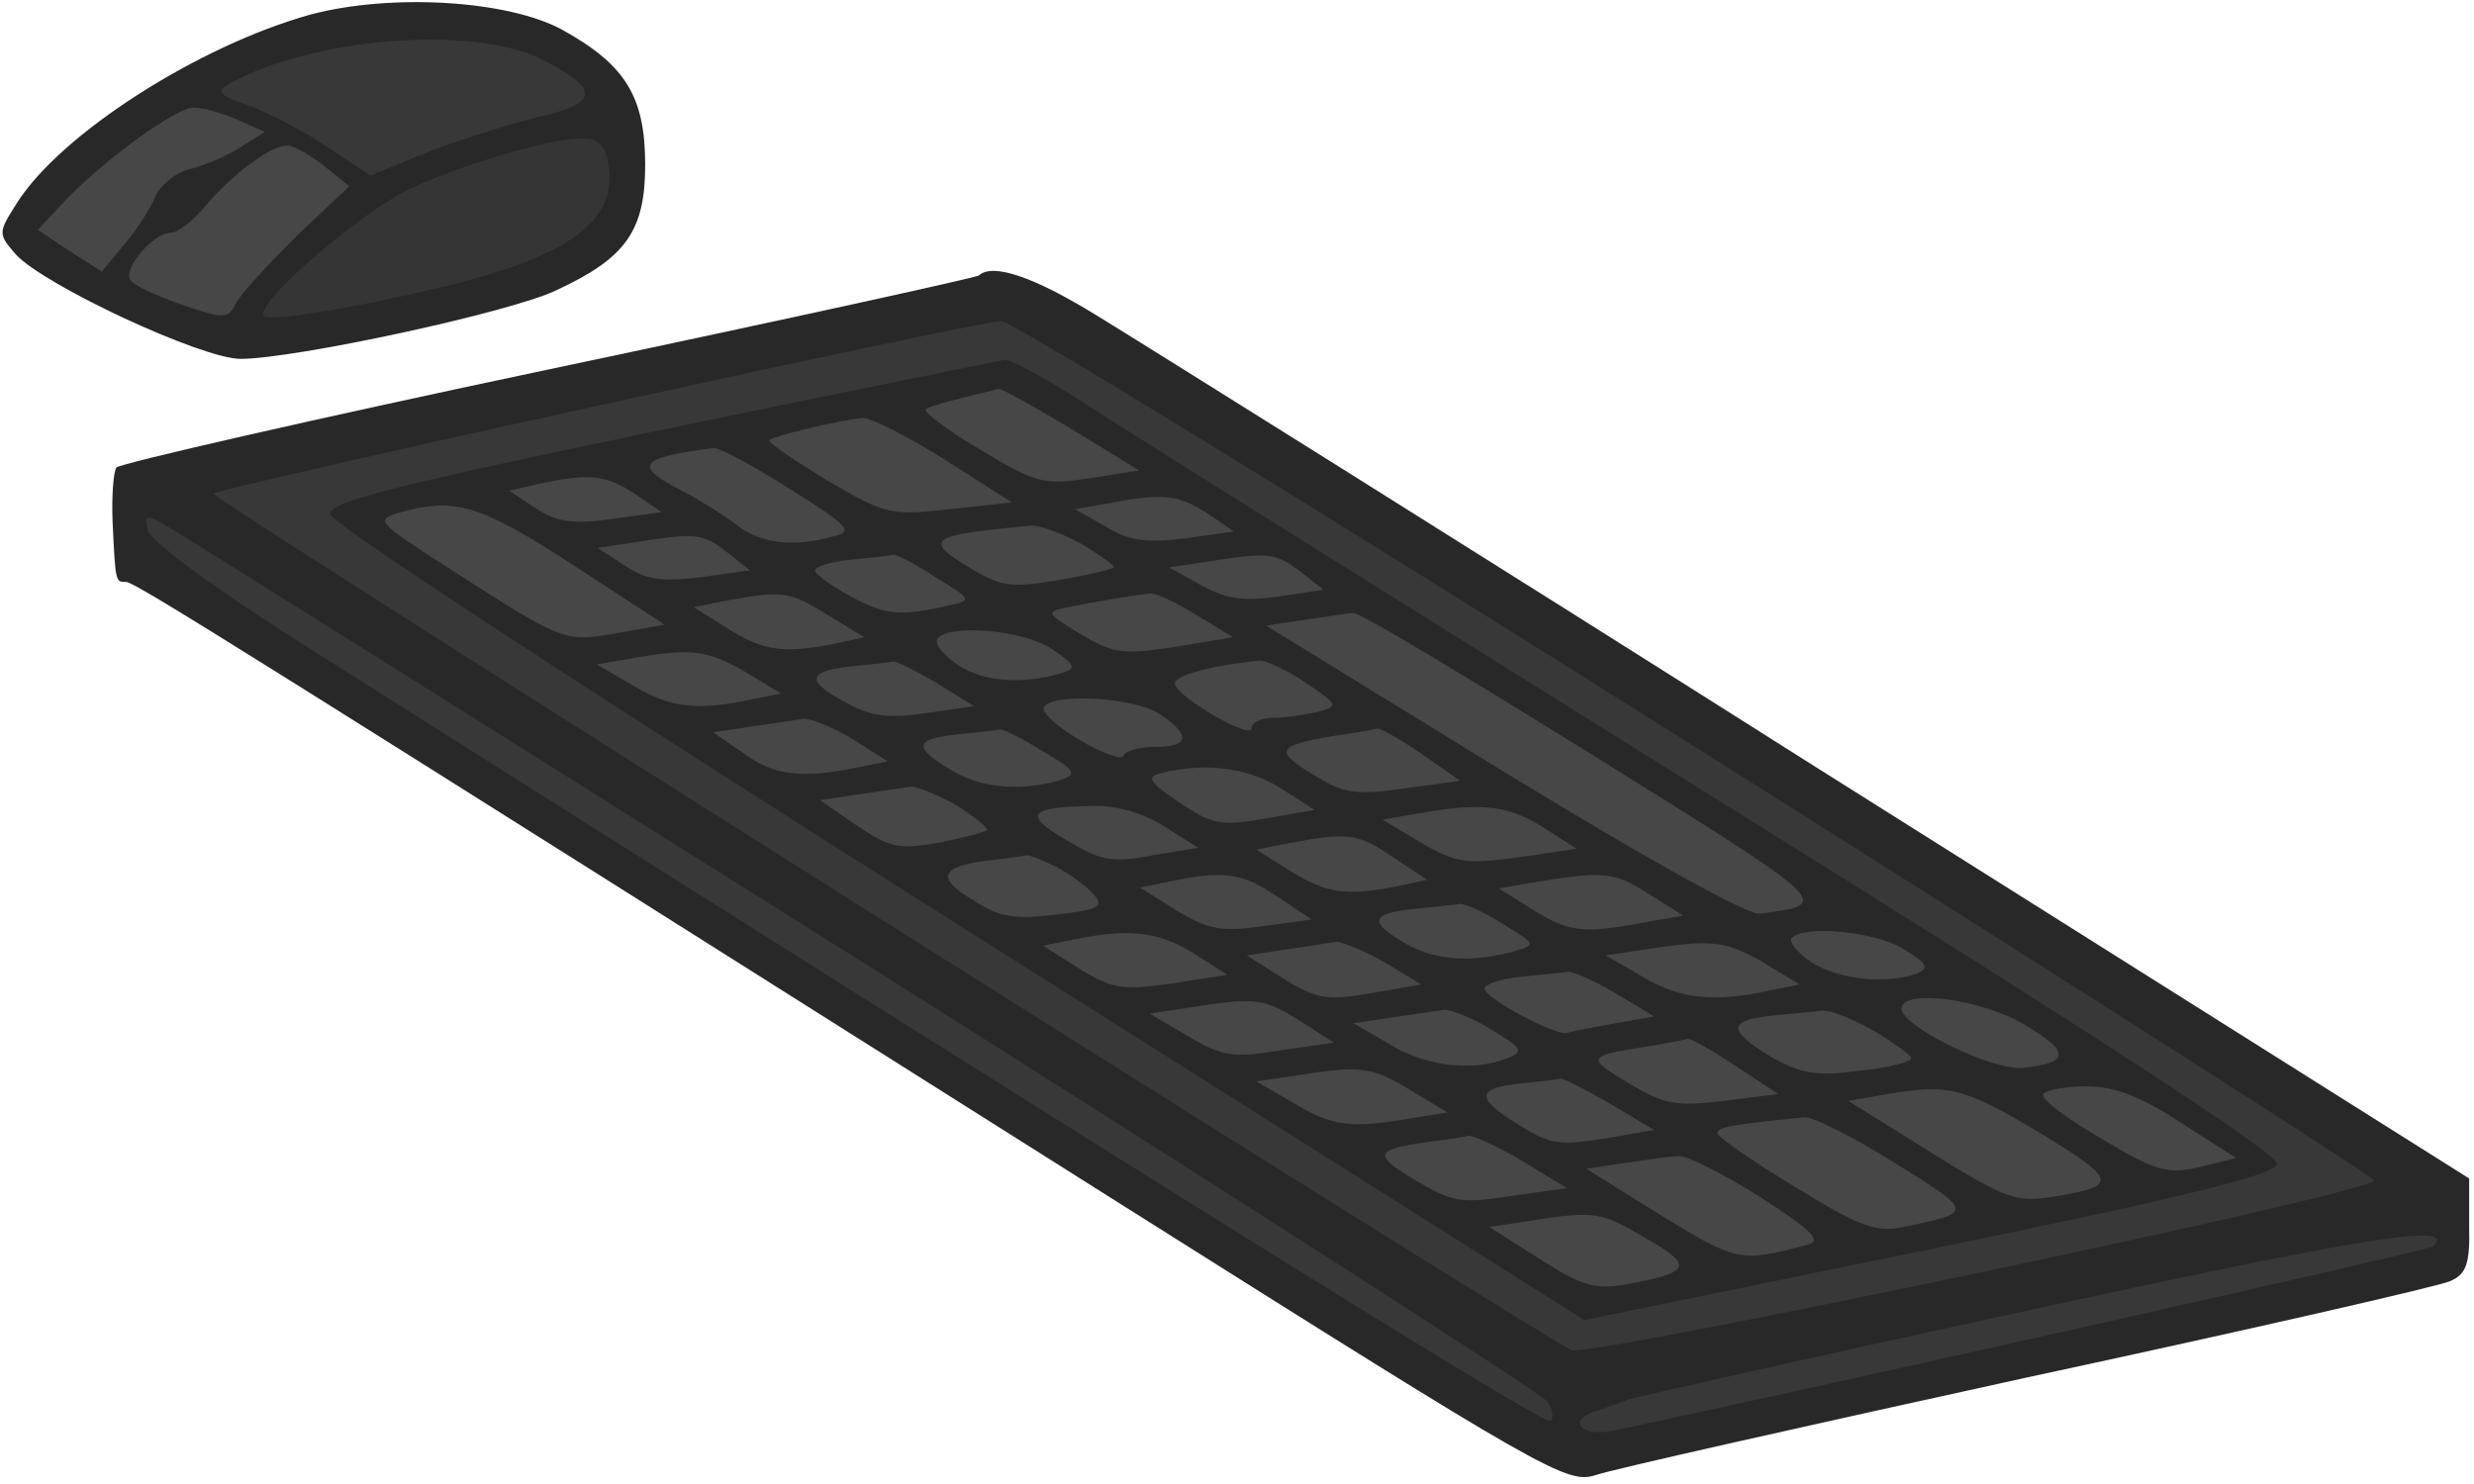 <?xml version="1.0" standalone="no"?>
<!DOCTYPE svg PUBLIC "-//W3C//DTD SVG 20010904//EN"
 "http://www.w3.org/TR/2001/REC-SVG-20010904/DTD/svg10.dtd">
<svg version="1.0" xmlns="http://www.w3.org/2000/svg"
 width="255pt" height="153pt" viewBox="579 267 255 153"
 preserveAspectRatio="xMidYMid meet">

<!-- Light grey highlights on desk equipment (top of monitor, keyboard keys,
     & mouse "clicky" part): -->

<g transform="translate(0,652) scale(0.1,-0.1)"
fill="#474747" stroke="none">
<path d="M2875 5504 c18 -81 63 -183 121 -270 35 -53 64 -100 64 -104 0 -8
103 -162 143 -214 22 -29 92 -101 217 -221 36 -35 97 -84 135 -110 39 -27 96
-67 127 -91 31 -23 69 -50 85 -59 15 -8 51 -29 78 -45 77 -46 252 -129 330
-157 140 -49 303 -91 380 -98 34 -3 86 -14 116 -24 71 -25 183 -45 217 -38 15
3 81 2 147 -3 66 -4 124 -5 128 -1 4 5 -500 329 -1120 721 -620 392 -1138 720
-1151 728 -23 15 -23 14 -17 -14z"/>
<path d="M5919 3731 c-44 -27 -109 -99 -109 -119 0 -14 39 -37 127 -76 88 -39
94 -38 135 35 11 21 36 45 54 55 19 10 34 22 34 25 0 13 -58 56 -102 77 -73
34 -90 34 -139 3z"/>
<path d="M6680 3445 c-63 -14 -205 -43 -315 -65 -236 -49 -237 -49 -233 -61 2
-5 293 -192 648 -417 l644 -408 348 71 c191 39 352 75 358 81 13 13 -1271 818
-1309 821 -14 1 -78 -9 -141 -22z"/>
</g>

<!-- Medium dark grey on desk equipment (body of monitor, keyboard base,
     & top part of mouse): -->

<g transform="translate(0,652) scale(0.1,-0.1)"
fill="#383838" stroke="none">
<path d="M2840 4621 c0 -822 1 -849 19 -854 11 -2 24 -21 31 -43 16 -47 127
-194 187 -248 95 -84 275 -203 321 -212 17 -3 56 1 88 11 57 16 59 16 74 -3
14 -17 70 -52 84 -52 3 0 17 22 32 50 l27 50 32 -24 c18 -14 44 -28 58 -31 14
-4 44 -24 66 -46 22 -21 61 -50 88 -64 26 -13 59 -36 72 -50 13 -14 29 -25 37
-25 18 0 18 -19 -2 -66 -16 -38 -16 -38 12 -61 36 -29 100 -60 137 -68 22 -4
34 -17 53 -58 13 -29 24 -64 24 -79 0 -35 50 -93 104 -120 23 -11 48 -26 56
-32 8 -7 40 -23 70 -35 30 -13 75 -35 100 -50 25 -16 63 -34 85 -41 22 -7 49
-18 60 -24 18 -11 154 -56 265 -88 25 -7 74 -13 110 -13 l65 0 3 853 c1 548
-1 852 -8 852 -5 0 -7 6 -4 14 4 11 -24 13 -148 15 -154 1 -289 13 -363 31
-22 5 -105 23 -184 40 -128 28 -236 62 -411 130 -30 12 -71 27 -90 34 -76 29
-219 107 -286 158 -39 29 -109 80 -155 113 -93 67 -193 164 -284 274 -33 41
-67 81 -76 90 -10 9 -60 80 -113 159 -98 145 -152 243 -176 320 -11 34 -18 42
-37 42 l-23 0 0 -849z"/>
<path d="M6125 3825 c-27 -8 -72 -23 -98 -35 -48 -22 -49 -22 -27 -37 12 -9
46 -25 74 -35 28 -11 60 -28 72 -39 20 -19 22 -19 129 16 60 19 114 35 121 35
41 0 0 70 -53 91 -40 15 -166 18 -218 4z"/>
<path d="M6745 3529 c-49 -10 -114 -23 -143 -28 -29 -6 -68 -14 -85 -20 -45
-13 -120 -29 -201 -41 -38 -6 -76 -15 -85 -19 -25 -14 -240 -53 -251 -46 -5 3
-19 1 -30 -5 -17 -9 -21 -19 -18 -53 3 -40 5 -42 103 -104 55 -35 109 -71 120
-81 11 -10 56 -38 100 -62 44 -23 91 -51 105 -62 14 -10 59 -40 100 -67 41
-26 100 -64 131 -84 31 -21 61 -37 67 -37 6 0 23 -10 39 -23 23 -20 95 -67
198 -130 98 -61 271 -173 315 -205 30 -22 87 -55 125 -75 76 -38 103 -38 216
-6 24 7 55 14 69 15 14 1 68 12 120 24 52 12 106 24 120 27 14 2 34 8 45 13
22 9 156 37 245 50 136 22 160 35 160 89 0 40 -14 61 -41 61 -9 0 -22 7 -29
15 -7 9 -15 13 -18 10 -3 -3 -11 4 -19 15 -8 11 -22 20 -31 21 -9 0 -44 20
-77 44 -33 24 -92 59 -132 79 -40 19 -102 55 -138 81 -37 25 -76 50 -89 55
-12 4 -35 19 -52 33 -16 13 -40 30 -54 37 -14 7 -43 28 -65 45 -22 18 -56 38
-76 44 -20 6 -45 21 -55 32 -11 12 -41 33 -69 46 -27 14 -68 38 -90 53 -22 15
-81 53 -131 83 -86 52 -214 135 -276 178 -15 11 -28 19 -30 18 -2 0 -43 -9
-93 -20z m264 -175 c85 -45 135 -76 159 -97 10 -9 24 -17 30 -17 6 0 23 -11
39 -24 29 -24 211 -136 222 -136 9 0 120 -74 157 -104 17 -13 44 -30 60 -37
16 -7 54 -29 84 -49 30 -20 89 -56 130 -80 41 -24 93 -58 115 -76 22 -17 53
-38 69 -45 49 -23 41 -35 -31 -48 -75 -14 -96 -18 -263 -55 -117 -26 -140 -32
-245 -60 -96 -26 -106 -23 -233 62 -63 42 -129 84 -146 93 -17 10 -88 55 -159
100 -70 46 -161 103 -202 127 -41 24 -75 47 -75 52 0 4 -19 15 -42 25 -24 9
-54 27 -68 39 -36 32 -139 100 -197 129 -84 43 -252 162 -242 171 2 2 31 10
64 16 86 17 126 27 160 38 17 6 57 16 90 22 154 29 337 69 342 74 3 3 31 -15
61 -40 31 -25 85 -61 121 -80z"/>
</g>

<!-- Dark grey on desk equipment (base of monitor & bottom part of mouse): -->

<g transform="translate(0,652) scale(0.1,-0.1)"
fill="#353535" stroke="none">
<path d="M6310 3714 c-88 -23 -170 -71 -227 -133 -92 -99 -76 -103 180 -40
127 31 184 80 172 149 -6 37 -9 40 -38 39 -18 0 -57 -7 -87 -15z"/>
<path d="M3692 3298 c-22 -28 -61 -118 -76 -174 -18 -69 -30 -185 -35 -326 -1
-34 -4 -38 -27 -38 -28 0 -245 -51 -451 -105 -72 -19 -142 -35 -155 -35 -104
-1 -87 -64 32 -125 19 -10 85 -50 146 -90 60 -40 119 -75 130 -79 11 -3 29
-14 40 -24 10 -9 42 -28 71 -41 29 -13 74 -44 100 -67 26 -24 53 -44 59 -44 7
0 35 -16 63 -35 28 -19 53 -35 57 -35 4 0 34 -19 68 -42 33 -24 84 -54 111
-67 28 -14 59 -33 70 -42 40 -35 70 -40 147 -22 40 8 85 22 100 30 15 7 65 20
110 29 46 8 110 23 143 34 33 10 85 24 115 30 30 6 66 16 80 21 14 5 44 11 67
13 52 6 63 12 63 35 0 24 -26 46 -82 71 -25 11 -51 27 -58 35 -7 8 -18 15 -25
15 -8 0 -34 15 -58 34 -25 19 -59 42 -77 51 -17 9 -61 35 -98 59 -37 24 -92
56 -122 71 -30 15 -99 57 -154 94 l-98 66 6 60 c12 121 40 232 79 322 l39 92
-33 28 c-18 15 -50 36 -71 45 -21 9 -38 22 -38 27 0 6 -29 26 -64 46 -35 20
-70 43 -77 51 -13 16 -62 44 -77 44 -5 0 -14 -6 -20 -12z"/>
</g>

<!-- Dark grey outline on all the desk equipment: -->

<g transform="translate(0,652) scale(0.1,-0.1)"
fill="#282828" stroke="none">
<path d="M2820 4686 l0 -894 47 -93 c40 -81 61 -108 152 -199 63 -63 152 -137
221 -185 63 -44 118 -84 122 -89 4 -6 36 -2 83 11 l77 22 49 -31 c27 -16 49
-33 49 -37 0 -4 -9 -42 -19 -84 -11 -41 -25 -131 -31 -199 -6 -67 -12 -123
-13 -124 -4 -3 -594 -143 -637 -151 -44 -8 -45 -9 -48 -50 -3 -35 1 -44 25
-61 15 -10 263 -164 551 -341 395 -244 526 -320 536 -312 11 10 666 174 727
183 19 2 25 11 30 41 6 35 4 39 -25 54 -32 17 -716 432 -728 442 -14 13 36
319 56 339 2 1 42 -21 89 -50 90 -55 95 -62 134 -172 17 -47 23 -52 133 -118
148 -88 312 -169 421 -206 96 -34 291 -79 359 -84 l45 -3 3 892 2 892 -22 15
c-13 7 -548 345 -1190 750 -642 405 -1174 736 -1183 736 -13 0 -15 -96 -15
-894z m1200 99 c591 -373 1080 -682 1085 -687 19 -17 -325 15 -500 48 -651
119 -1172 455 -1509 970 -59 91 -159 279 -186 349 -10 27 -10 27 12 13 13 -8
507 -320 1098 -693z m-976 320 c170 -263 392 -488 651 -658 134 -87 371 -200
540 -256 245 -81 511 -128 838 -147 l107 -6 0 -845 0 -845 -57 7 c-84 10 -286
68 -383 110 -92 39 -209 101 -334 176 l-79 48 -42 104 c-172 428 -420 660
-659 616 -65 -11 -148 -50 -211 -97 l-39 -30 -61 41 c-229 155 -341 267 -416
417 l-29 59 0 813 1 813 67 -130 c37 -71 85 -157 106 -190z m639 -1742 c-7 -2
-19 -2 -25 0 -7 3 -2 5 12 5 14 0 19 -2 13 -5z m-58 -10 c-11 -3 -42 -14 -70
-25 -27 -11 -45 -15 -40 -9 14 14 85 40 110 39 l20 0 -20 -5z m234 -55 c46
-12 131 -86 180 -157 l24 -33 -44 28 c-80 53 -264 176 -269 181 -6 6 48 -3
109 -19z m-189 8 c0 -1 -5 -17 -11 -34 -11 -31 -11 -31 -39 -17 -43 22 -44 33
-8 44 36 10 58 13 58 7z m222 -143 l157 -104 -30 -71 c-61 -143 -89 -318 -89
-561 0 -65 -4 -117 -8 -115 -5 2 -77 46 -160 98 l-152 95 0 170 c0 257 19 393
76 537 17 41 31 65 38 61 6 -3 82 -53 168 -110z m254 -188 c18 -33 32 -61 30
-63 -5 -5 -106 60 -106 69 0 19 24 59 34 56 5 -2 24 -30 42 -62z m-584 -366
l3 -132 203 -128 c112 -71 205 -129 208 -129 2 0 4 72 4 160 0 88 2 160 4 160
4 0 349 -209 574 -348 40 -24 71 -46 69 -49 -8 -7 -621 -153 -645 -153 -13 0
-165 86 -340 193 -174 107 -397 242 -495 302 -98 59 -176 109 -174 111 3 4
564 142 579 143 4 1 9 -58 10 -130z m-480 -126 c162 -100 431 -265 578 -356
36 -22 88 -54 115 -71 28 -18 80 -50 117 -71 42 -25 68 -47 68 -57 0 -14 -22
-4 -97 43 -54 33 -293 180 -530 327 -238 146 -433 272 -433 279 0 7 2 13 4 13
2 0 82 -48 178 -107z m1628 -383 c0 -5 -2 -10 -5 -10 -3 0 -164 -38 -357 -85
-193 -47 -352 -85 -354 -85 -2 0 -4 6 -4 13 0 7 75 30 208 62 114 27 268 64
342 81 148 36 170 39 170 24z"/>
<path d="M6110 3835 c-115 -32 -258 -123 -303 -195 -19 -30 -19 -31 -1 -52 29
-32 192 -108 232 -108 55 0 279 48 326 71 71 33 91 61 91 129 0 70 -20 103
-85 139 -56 31 -177 38 -260 16z m236 -45 c62 -31 63 -46 1 -60 -29 -7 -80
-23 -114 -36 l-61 -25 -44 29 c-23 16 -60 35 -81 43 -32 11 -35 15 -20 23 85
47 247 60 319 26z m-312 -63 l29 -13 -24 -15 c-13 -9 -37 -19 -52 -23 -15 -3
-32 -17 -37 -29 -5 -12 -19 -34 -32 -49 l-23 -28 -33 21 -33 22 28 30 c39 41
115 97 133 96 8 0 28 -5 44 -12z m384 -54 c4 -44 -31 -76 -111 -102 -74 -24
-236 -55 -245 -47 -11 12 100 108 152 132 61 28 153 54 181 51 15 -1 21 -11
23 -34z m-294 6 l26 -21 -54 -51 c-29 -29 -58 -60 -63 -70 -8 -16 -12 -16 -56
-1 -26 9 -50 20 -53 26 -7 11 24 48 42 48 7 0 23 12 36 28 27 32 67 62 84 62
6 0 23 -9 38 -21z"/>
<path d="M6799 3566 c-2 -2 -202 -46 -444 -97 -242 -51 -442 -97 -445 -101 -3
-4 -5 -29 -4 -55 3 -64 3 -63 14 -63 9 0 114 -66 1034 -647 428 -270 451 -283
480 -274 17 6 218 51 446 101 228 49 424 94 435 99 17 7 21 18 20 57 l0 49
-670 422 c-368 233 -704 443 -745 468 -65 40 -107 54 -121 41z m738 -486 c384
-242 699 -443 700 -447 4 -12 -807 -182 -827 -175 -26 10 -1399 876 -1400 883
0 5 778 176 812 178 9 1 331 -197 715 -439z m-842 -232 c374 -236 684 -435
690 -443 5 -8 7 -17 3 -20 -5 -5 -344 205 -1283 799 -98 62 -161 109 -163 120
-4 17 -1 17 34 -5 22 -13 345 -216 719 -451z m1603 -283 c-4 -4 -632 -145
-845 -190 -33 -7 -49 11 -18 20 8 3 23 8 33 12 9 3 197 45 417 93 346 75 438
90 413 65z"/>
<path d="M6473 3407 c-274 -57 -343 -74 -343 -87 1 -9 253 -174 647 -423 l646
-408 356 73 c269 55 356 77 358 88 2 10 -192 136 -584 380 -322 201 -615 384
-651 408 -36 23 -70 41 -76 41 -6 -1 -165 -33 -353 -72z m421 1 l70 -43 -50
-8 c-48 -7 -55 -6 -113 29 -34 20 -59 39 -57 42 4 3 21 8 75 21 3 1 36 -18 75
-41z m-130 -32 l69 -44 -64 -7 c-62 -7 -67 -5 -127 30 -34 21 -61 39 -59 41 4
5 78 22 97 23 8 0 46 -19 84 -43z m-160 -30 c62 -39 66 -44 45 -49 -42 -12
-76 -7 -100 12 -13 10 -39 26 -56 35 -51 26 -45 34 32 44 6 1 41 -18 79 -42z
m-160 -5 l28 -19 -51 -7 c-41 -6 -57 -3 -79 11 l-27 18 30 7 c51 11 69 10 99
-10z m590 -20 l28 -19 -50 -7 c-40 -5 -58 -3 -82 12 l-32 18 34 6 c57 11 72 9
102 -10z m-654 -53 l95 -62 -50 -9 c-55 -9 -52 -10 -180 72 -65 42 -68 45 -45
52 59 17 84 9 180 -53z m525 21 c20 -12 35 -23 33 -24 -2 -2 -27 -8 -57 -13
-47 -8 -58 -7 -87 10 -54 32 -49 36 58 46 9 1 33 -8 53 -19z m-366 -8 l24 -19
-50 -7 c-41 -5 -57 -3 -79 12 l-28 18 39 6 c64 10 69 9 94 -10z m215 -26 c38
-23 38 -24 15 -29 -52 -12 -67 -10 -102 9 -20 11 -37 23 -37 27 0 4 17 9 38
11 20 2 39 4 42 5 3 1 23 -9 44 -23z m376 6 l24 -19 -46 -7 c-35 -5 -53 -3
-79 11 l-34 19 40 6 c64 10 69 9 95 -10z m-487 -45 l38 -23 -32 -7 c-52 -10
-72 -7 -109 16 l-35 22 35 7 c57 10 63 10 103 -15z m380 0 l38 -23 -60 -10
c-54 -8 -63 -7 -97 13 -36 22 -37 23 -13 28 24 5 65 12 84 14 6 1 27 -9 48
-22z m411 -146 c247 -154 245 -152 170 -162 -12 -2 -116 56 -265 147 l-244
150 40 6 c22 3 45 7 50 7 6 1 117 -66 249 -148z m-560 111 c25 -17 26 -20 10
-25 -40 -12 -80 -9 -106 8 -15 10 -25 22 -22 27 10 16 88 10 118 -10z m-317
-23 l38 -23 -30 -6 c-56 -12 -84 -9 -122 14 l-38 22 35 6 c62 11 78 9 117 -13z
m198 -12 l39 -24 -48 -7 c-39 -6 -57 -4 -83 10 -43 23 -42 33 5 38 20 2 39 4
42 5 3 1 23 -9 45 -22z m381 0 c34 -23 34 -24 12 -30 -13 -3 -33 -6 -45 -6
-13 0 -23 -5 -23 -11 0 -12 -77 32 -79 46 -1 8 32 18 87 24 7 0 29 -10 48 -23z
m-151 -32 c33 -22 31 -34 -4 -34 -16 0 -31 -4 -33 -9 -1 -5 -22 2 -45 16 -24
14 -40 29 -37 34 9 15 93 10 119 -7z m-316 -26 l36 -23 -30 -6 c-57 -12 -87
-9 -118 14 l-32 22 40 6 c22 3 46 7 54 8 7 0 30 -9 50 -21z m195 -12 c34 -20
37 -24 20 -30 -41 -12 -81 -9 -112 9 -42 25 -40 33 6 38 20 2 39 4 42 5 3 1
23 -9 44 -22z m391 -3 l40 -28 -58 -8 c-51 -7 -62 -5 -93 14 -41 25 -38 30 19
40 23 3 44 7 47 8 3 0 23 -11 45 -26z m-146 -35 l36 -23 -51 -9 c-46 -8 -55
-6 -89 17 -31 21 -34 26 -18 30 44 11 88 6 122 -15z m-332 -19 c19 -12 32 -23
30 -25 -2 -2 -25 -8 -50 -13 -41 -7 -50 -5 -84 18 l-38 26 40 6 c22 3 46 7 54
8 7 0 29 -9 48 -20z m213 -21 l35 -22 -48 -8 c-42 -8 -53 -5 -88 16 -45 26
-39 34 26 35 25 1 53 -7 75 -21z m389 0 l36 -23 -60 -9 c-54 -7 -64 -6 -100
15 l-40 24 35 6 c66 12 93 9 129 -13z m-153 -32 l35 -23 -32 -7 c-52 -10 -72
-7 -109 16 l-35 22 35 7 c60 11 70 10 106 -15z m-347 -10 c15 -8 33 -21 39
-29 10 -12 4 -15 -40 -20 -42 -5 -58 -3 -85 15 -39 23 -34 35 17 41 19 2 36 5
38 5 2 1 15 -4 31 -12z m227 -30 l36 -24 -51 -7 c-43 -6 -56 -3 -88 16 l-38
24 30 6 c55 12 76 9 111 -15z m384 2 l35 -22 -40 -7 c-63 -12 -78 -10 -115 13
l-35 22 40 7 c69 11 79 10 115 -13z m-152 -30 c36 -22 36 -22 12 -29 -44 -12
-81 -9 -111 8 -39 23 -37 31 9 36 20 2 41 4 46 5 5 1 25 -8 44 -20z m-319 -30
l36 -23 -57 -9 c-51 -7 -61 -6 -95 15 l-38 24 30 6 c57 12 88 9 124 -13z m734
3 c24 -15 26 -19 12 -25 -31 -11 -80 -6 -108 12 -15 10 -24 22 -20 25 13 14
89 6 116 -12z m-536 -13 l38 -23 -52 -9 c-46 -8 -56 -6 -90 15 l-38 24 40 6
c22 3 45 7 52 8 6 0 29 -9 50 -21z m390 0 l38 -23 -30 -6 c-58 -13 -94 -9
-132 14 l-38 22 40 6 c71 11 83 9 122 -13z m-152 -32 l40 -24 -40 -7 c-22 -4
-44 -8 -50 -10 -12 -3 -85 36 -85 46 0 4 17 10 38 12 20 2 42 4 47 5 6 1 28
-9 50 -22z m-326 -28 l36 -23 -56 -8 c-48 -8 -60 -6 -95 15 l-39 23 40 6 c69
11 77 10 114 -13z m747 -4 c48 -28 48 -40 -1 -45 -32 -3 -125 43 -125 61 0 21
82 10 126 -16z m-548 -6 c31 -19 33 -22 16 -29 -36 -14 -83 -9 -121 14 l-38
22 40 6 c22 3 46 7 54 8 7 0 30 -9 49 -21z m392 0 c22 -13 40 -26 40 -29 0 -4
-24 -10 -54 -13 -44 -6 -59 -3 -90 14 -46 28 -46 38 2 43 20 2 43 4 50 5 7 1
31 -8 52 -20z m-141 -37 l44 -29 -56 -7 c-49 -6 -61 -4 -98 18 -46 28 -46 28
31 40 14 3 27 5 30 6 3 0 25 -12 49 -28z m-335 -25 l38 -23 -38 -6 c-63 -11
-81 -8 -121 16 l-38 22 40 6 c69 11 79 9 119 -15z m204 -13 l47 -28 -52 -9
c-45 -7 -56 -6 -87 14 -46 28 -45 38 2 43 20 2 38 4 40 5 2 1 24 -10 50 -25z
m443 -30 c82 -50 84 -56 14 -67 -36 -6 -48 -2 -125 46 l-85 53 35 6 c67 12 82
9 161 -38z m146 10 l58 -37 -37 -9 c-34 -8 -45 -5 -102 29 -36 21 -63 41 -60
46 3 4 23 8 44 8 29 0 56 -10 97 -37z m-294 -42 c82 -51 82 -51 9 -66 -28 -6
-45 0 -113 42 -43 26 -79 51 -79 55 0 6 18 9 90 16 8 1 50 -20 93 -47z m-384
2 l46 -28 -57 -8 c-51 -8 -60 -7 -99 16 -45 27 -43 32 16 40 17 2 34 5 39 6 5
0 30 -11 55 -26z m245 -37 c53 -34 64 -45 50 -49 -70 -19 -74 -18 -152 30
l-77 48 40 6 c22 3 47 7 55 7 8 1 46 -18 84 -42z m-117 -43 c49 -28 46 -35
-20 -47 -33 -6 -46 -2 -90 26 l-52 33 40 6 c69 11 75 10 122 -18z"/>
</g>
</svg>